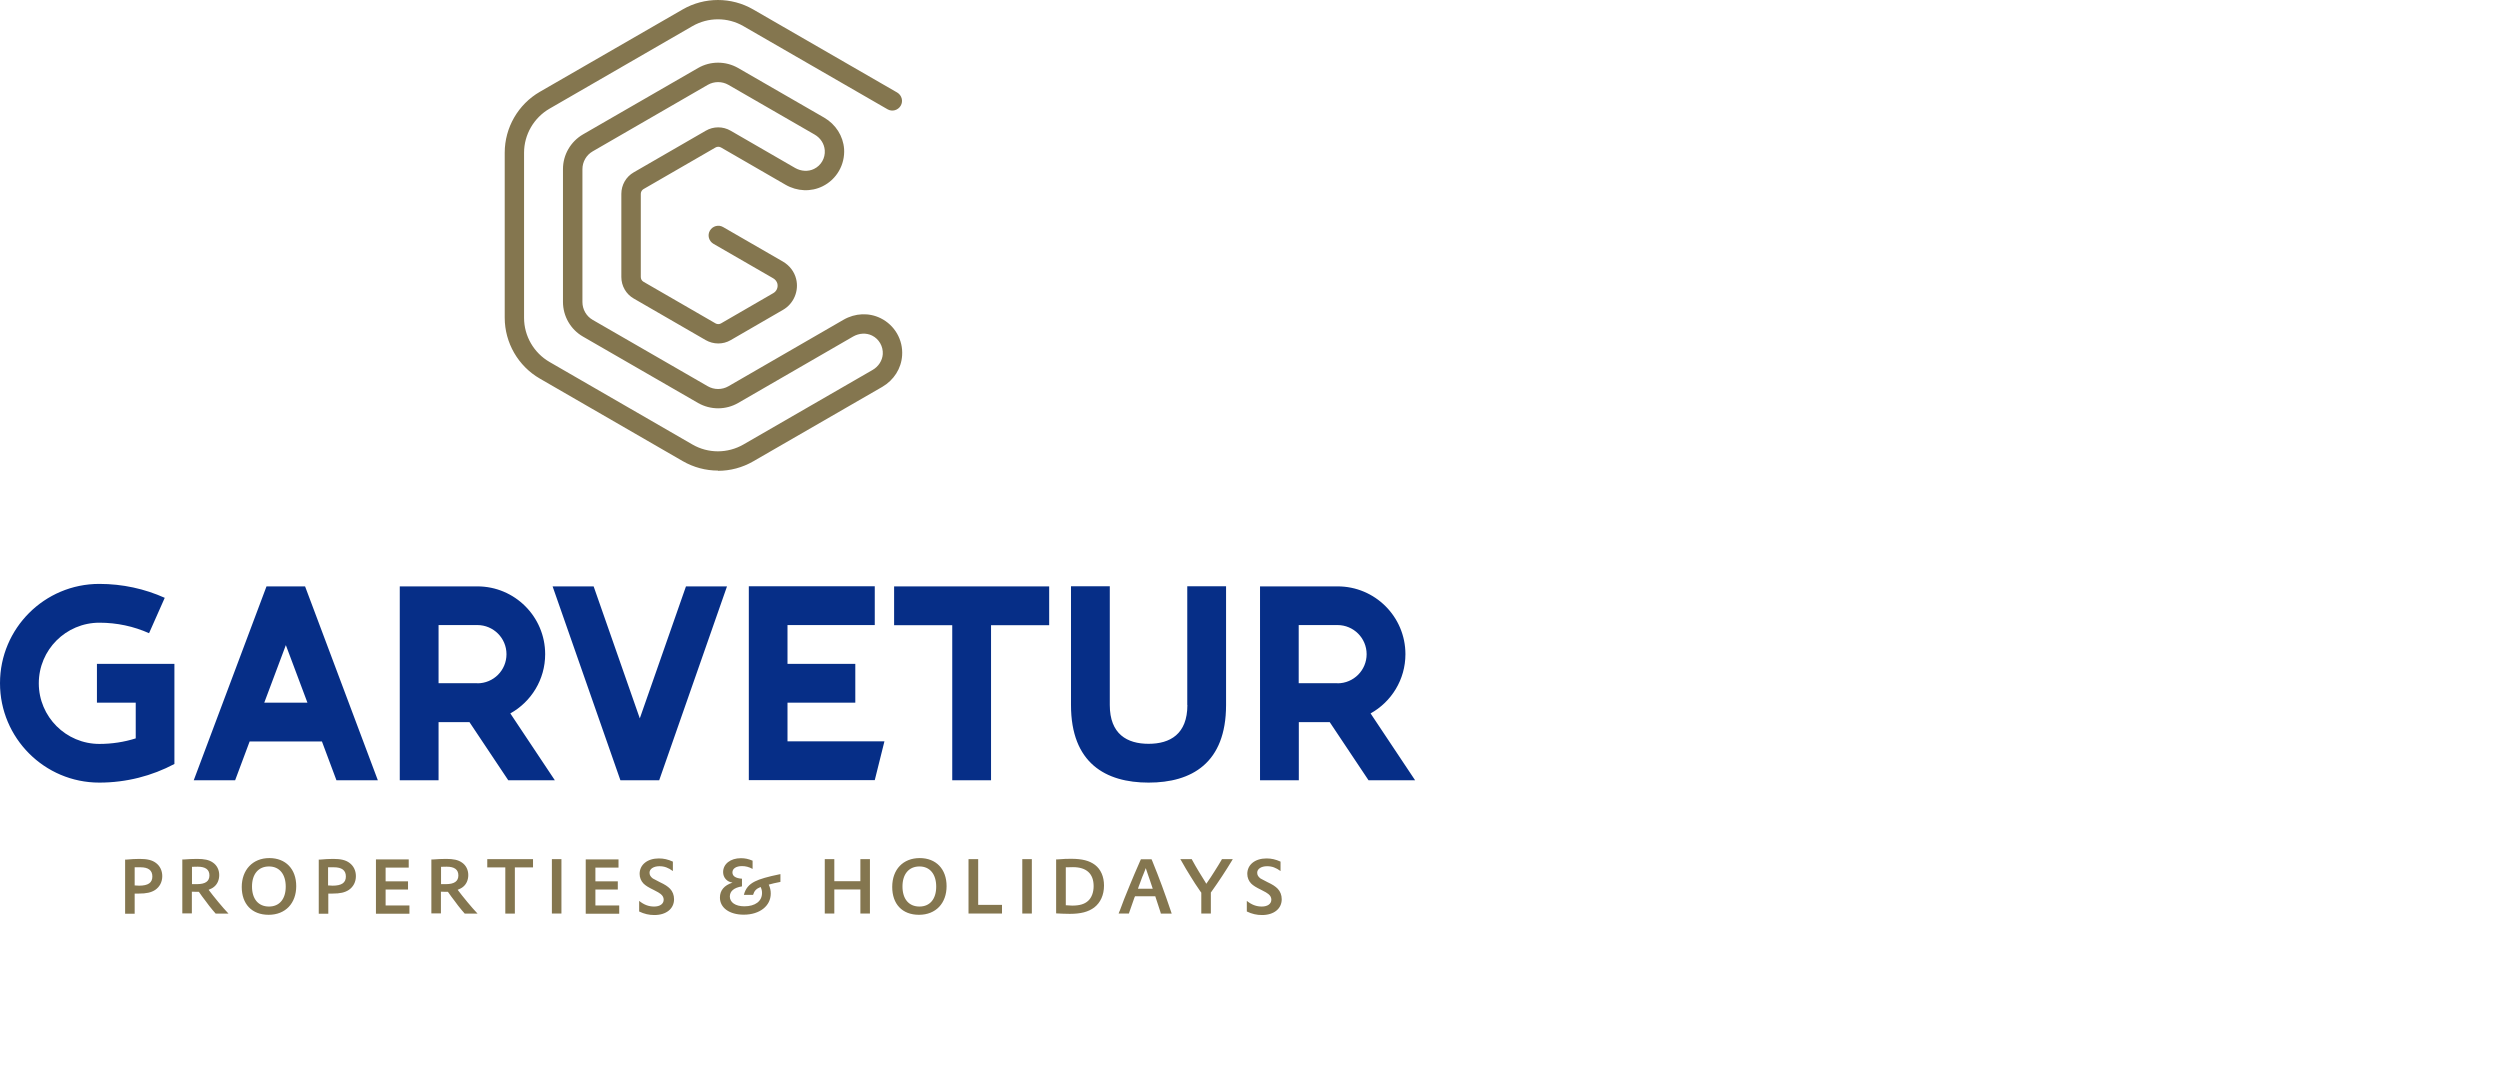 <?xml version="1.0" encoding="UTF-8"?>
<svg xmlns="http://www.w3.org/2000/svg" width="212" height="91" viewBox="0 0 212 91" fill="none">
  <path d="M66.78 62.875V59.585H72.53V56.295H66.78V53.005H74.18V49.715H63.5V66.155H74.18L75 62.865H66.78V62.875ZM75.82 49.725V53.015H80.75V66.165H84.04V53.015H88.97V49.725H75.82ZM100.69 59.785C100.69 62.255 99.22 63.075 97.4 63.075C95.58 63.075 94.11 62.255 94.11 59.785V49.715H90.82V59.785C90.82 64.715 93.76 66.365 97.4 66.365C101.04 66.365 103.97 64.725 103.97 59.785V49.715H100.68V59.785H100.69ZM116.23 60.495C117.99 59.515 119.18 57.635 119.18 55.475C119.18 52.295 116.6 49.725 113.43 49.725H106.85V66.165H110.14V61.235H112.76L116.05 66.165H120L116.23 60.505V60.495ZM113.42 57.935H110.13V53.005H113.42C114.78 53.005 115.89 54.105 115.89 55.475C115.89 56.835 114.79 57.945 113.42 57.945M8.22 56.295V59.585H11.51V62.615C10.53 62.925 9.49 63.085 8.43 63.085C5.6 63.085 3.29 60.785 3.29 57.945C3.29 55.105 5.59 52.805 8.43 52.805C9.92 52.805 11.34 53.115 12.64 53.695L13.97 50.695C12.28 49.935 10.4 49.515 8.42 49.515C3.77 49.515 0 53.285 0 57.935C0 62.585 3.77 66.365 8.42 66.365C10.72 66.365 12.89 65.795 14.79 64.785V56.295H8.21H8.22ZM43.28 60.495C45.04 59.515 46.23 57.635 46.23 55.475C46.23 52.295 43.65 49.725 40.48 49.725H33.9V66.165H37.19V61.235H39.81L43.1 66.165H47.05L43.28 60.505V60.495ZM40.48 57.935H37.19V53.005H40.48C41.84 53.005 42.95 54.105 42.95 55.475C42.95 56.845 41.85 57.945 40.48 57.945M54.25 60.905L50.34 49.725H46.86L52.61 66.165H55.9L61.65 49.725H58.17L54.26 60.905H54.25ZM22.6 49.725L16.43 66.165H19.94L21.17 62.875H27.3L28.53 66.165H32.04L25.87 49.725H22.58H22.6ZM22.41 59.585L24.24 54.705L26.07 59.585H22.41Z" fill="#062E87"></path>
  <path d="M10.6 72.895H10.7C11.09 72.855 11.52 72.835 11.84 72.835C12.49 72.835 12.9 72.935 13.22 73.175C13.56 73.425 13.76 73.825 13.76 74.295C13.76 74.795 13.54 75.205 13.16 75.465C12.82 75.685 12.42 75.775 11.78 75.775C11.71 75.775 11.61 75.775 11.52 75.775H11.42V77.485H10.61V72.905L10.6 72.895ZM11.42 75.085C11.59 75.085 11.69 75.105 11.79 75.105C12.57 75.105 12.92 74.855 12.92 74.325C12.92 73.795 12.57 73.545 11.91 73.545C11.81 73.545 11.67 73.545 11.53 73.545H11.42V75.095V75.085ZM15.46 72.885H15.56C15.88 72.855 16.39 72.835 16.71 72.835C17.32 72.835 17.72 72.915 18.04 73.135C18.39 73.365 18.59 73.755 18.59 74.205C18.59 74.605 18.44 74.965 18.16 75.195C18.03 75.305 17.91 75.365 17.69 75.455C18.13 76.045 18.89 76.965 19.34 77.435L19.38 77.475H18.29C18.2 77.375 18.17 77.335 18.04 77.185C17.77 76.855 17.7 76.775 17.45 76.425C17.18 76.075 17.07 75.925 16.92 75.705L16.86 75.625C16.75 75.625 16.67 75.625 16.61 75.625C16.51 75.625 16.44 75.625 16.27 75.615V77.455H15.46V72.865V72.885ZM16.28 74.975H16.7C17.41 74.975 17.76 74.735 17.76 74.235C17.76 73.735 17.42 73.495 16.76 73.495C16.63 73.495 16.49 73.495 16.28 73.505V74.965V74.975ZM22.84 72.765C24.23 72.765 25.12 73.695 25.12 75.145C25.12 76.595 24.21 77.575 22.78 77.575C21.35 77.575 20.5 76.655 20.5 75.215C20.5 73.775 21.42 72.765 22.84 72.765ZM22.81 76.875C23.7 76.875 24.23 76.235 24.23 75.185C24.23 74.135 23.7 73.475 22.81 73.475C21.92 73.475 21.37 74.115 21.37 75.175C21.37 76.235 21.91 76.875 22.81 76.875ZM27.02 72.895H27.12C27.51 72.855 27.94 72.835 28.26 72.835C28.91 72.835 29.32 72.935 29.64 73.175C29.98 73.425 30.18 73.825 30.18 74.295C30.18 74.795 29.96 75.205 29.58 75.465C29.24 75.685 28.84 75.775 28.2 75.775C28.13 75.775 28.02 75.775 27.94 75.775H27.84V77.485H27.03V72.905L27.02 72.895ZM27.83 75.085C28 75.085 28.1 75.105 28.2 75.105C28.98 75.105 29.33 74.855 29.33 74.325C29.33 73.795 28.98 73.545 28.31 73.545C28.21 73.545 28.07 73.545 27.93 73.545H27.82V75.095L27.83 75.085ZM31.88 72.875H34.66V73.575H32.7V74.735H34.6V75.435H32.7V76.785H34.72V77.485H31.88V72.885V72.875ZM36.58 72.885H36.68C37 72.855 37.51 72.835 37.83 72.835C38.44 72.835 38.84 72.915 39.16 73.135C39.51 73.365 39.71 73.755 39.71 74.205C39.71 74.605 39.56 74.965 39.28 75.195C39.15 75.305 39.03 75.365 38.81 75.455C39.25 76.045 40.01 76.965 40.46 77.435L40.5 77.475H39.41C39.32 77.375 39.29 77.335 39.16 77.185C38.89 76.855 38.82 76.775 38.57 76.425C38.3 76.075 38.19 75.925 38.04 75.705L37.98 75.625C37.87 75.625 37.79 75.625 37.73 75.625C37.63 75.625 37.56 75.625 37.39 75.615V77.455H36.58V72.865V72.885ZM37.39 74.975H37.81C38.52 74.975 38.87 74.735 38.87 74.235C38.87 73.735 38.53 73.495 37.88 73.495C37.75 73.495 37.61 73.495 37.4 73.505V74.965L37.39 74.975ZM42.85 73.555H41.32V72.855H45.2V73.555H43.66V77.475H42.85V73.555ZM46.8 72.855H47.61V77.465H46.8V72.855ZM49.67 72.875H52.45V73.575H50.49V74.735H52.39V75.435H50.49V76.785H52.51V77.485H49.67V72.885V72.875ZM54.2 76.395C54.61 76.725 55.01 76.875 55.47 76.875C55.97 76.875 56.28 76.645 56.28 76.295C56.28 76.105 56.2 75.955 56.03 75.815C55.94 75.735 55.75 75.625 55.45 75.475C54.98 75.245 54.75 75.105 54.56 74.915C54.36 74.705 54.24 74.415 54.24 74.105C54.24 73.325 54.9 72.795 55.87 72.795C56.28 72.795 56.64 72.875 57.06 73.065V73.865C56.68 73.585 56.34 73.455 55.92 73.455C55.42 73.455 55.08 73.685 55.08 74.005C55.08 74.195 55.16 74.345 55.36 74.495C55.46 74.555 55.59 74.625 55.93 74.795C56.4 75.015 56.62 75.165 56.82 75.365C57.04 75.595 57.16 75.905 57.16 76.255C57.16 77.065 56.49 77.595 55.49 77.595C55.04 77.595 54.64 77.505 54.2 77.295V76.405V76.395ZM63.08 75.885C63.22 75.345 63.5 75.005 64.02 74.745C64.4 74.545 65.14 74.335 66.08 74.145L66.18 74.125V74.785L66.09 74.805C65.75 74.865 65.53 74.925 65.19 75.015C65.31 75.275 65.36 75.505 65.36 75.775C65.36 76.825 64.42 77.565 63.07 77.565C61.86 77.565 61.05 76.985 61.05 76.115C61.05 75.505 61.41 75.075 62.12 74.845C61.64 74.785 61.32 74.415 61.32 73.955C61.32 73.265 61.94 72.775 62.83 72.775C63.18 72.775 63.45 72.835 63.82 72.985V73.685C63.51 73.515 63.23 73.445 62.92 73.445C62.43 73.445 62.11 73.655 62.11 73.975C62.11 74.295 62.37 74.475 62.92 74.515V75.165C62.23 75.275 61.89 75.575 61.89 76.025C61.89 76.525 62.37 76.855 63.12 76.855C64.04 76.855 64.62 76.425 64.62 75.725C64.62 75.545 64.59 75.405 64.5 75.215C64.12 75.375 63.97 75.535 63.86 75.885H63.09H63.08ZM69.94 72.855H70.75V74.725H72.96V72.855H73.77V77.465H72.96V75.425H70.75V77.465H69.94V72.855ZM77.99 72.765C79.38 72.765 80.27 73.695 80.27 75.145C80.27 76.595 79.36 77.575 77.93 77.575C76.5 77.575 75.66 76.655 75.66 75.215C75.66 73.725 76.58 72.765 78 72.765M77.97 76.875C78.86 76.875 79.39 76.235 79.39 75.185C79.39 74.135 78.86 73.475 77.97 73.475C77.08 73.475 76.53 74.115 76.53 75.175C76.53 76.235 77.07 76.875 77.97 76.875ZM82.14 72.855H82.95V76.735H84.97V77.465H82.13V72.855H82.14ZM86.69 72.855H87.5V77.465H86.69V72.855ZM89.57 72.875H89.71C90.19 72.835 90.49 72.825 90.82 72.825C91.77 72.825 92.38 72.985 92.86 73.345C93.35 73.725 93.62 74.335 93.62 75.095C93.62 75.895 93.32 76.545 92.79 76.955C92.29 77.325 91.66 77.495 90.72 77.495C90.37 77.495 89.91 77.475 89.56 77.455V72.875H89.57ZM90.38 76.765C90.63 76.785 90.77 76.795 90.92 76.795C91.54 76.795 91.96 76.675 92.27 76.395C92.57 76.125 92.74 75.675 92.74 75.145C92.74 74.095 92.14 73.535 90.99 73.535C90.86 73.535 90.69 73.535 90.52 73.545H90.38V76.775V76.765ZM94.94 77.275C95.17 76.645 95.45 75.905 95.81 75.055C96.09 74.375 96.29 73.905 96.68 73.015L96.75 72.865H97.65L97.72 73.025C98.05 73.835 98.26 74.385 98.53 75.105C98.79 75.805 99.01 76.445 99.29 77.265L99.36 77.475H98.44L98.41 77.355C98.29 76.985 98.17 76.605 98 76.105L97.97 76.005H96.25L96.2 76.115C96.1 76.385 95.87 77.035 95.77 77.345L95.73 77.465H94.86L94.93 77.275H94.94ZM97.75 75.355L97.7 75.205L97.52 74.665C97.49 74.575 97.44 74.425 97.37 74.235C97.27 73.925 97.24 73.855 97.16 73.615C97.12 73.735 97.09 73.805 97.08 73.835L96.92 74.235C96.89 74.285 96.88 74.335 96.82 74.485C96.78 74.585 96.74 74.715 96.68 74.865C96.6 75.055 96.58 75.125 96.56 75.185L96.5 75.365H97.73L97.75 75.355ZM101.86 75.685L101.78 75.575C101.43 75.065 101.25 74.795 100.97 74.335C100.67 73.855 100.49 73.555 100.17 72.985L100.09 72.855H101.06L101.09 72.915C101.32 73.335 101.43 73.525 101.67 73.925C101.88 74.275 102.07 74.575 102.22 74.815L102.29 74.945L102.39 74.805C102.57 74.545 102.78 74.235 102.97 73.925C103.19 73.585 103.47 73.125 103.59 72.915L103.62 72.855H104.54L104.47 72.975C103.97 73.805 103.34 74.765 102.76 75.575L102.68 75.685V77.465H101.87V75.685H101.86ZM105.73 76.395C106.14 76.725 106.54 76.875 107 76.875C107.5 76.875 107.81 76.645 107.81 76.295C107.81 76.105 107.73 75.955 107.56 75.815C107.47 75.735 107.28 75.625 106.98 75.475C106.51 75.245 106.28 75.105 106.09 74.915C105.89 74.705 105.77 74.415 105.77 74.105C105.77 73.325 106.43 72.795 107.4 72.795C107.81 72.795 108.17 72.875 108.59 73.065V73.865C108.21 73.585 107.87 73.455 107.45 73.455C106.95 73.455 106.61 73.685 106.61 74.005C106.61 74.195 106.69 74.345 106.89 74.495C106.99 74.555 107.12 74.625 107.46 74.795C107.93 75.015 108.15 75.165 108.35 75.365C108.57 75.595 108.69 75.905 108.69 76.255C108.69 77.065 108.02 77.595 107.02 77.595C106.57 77.595 106.17 77.505 105.73 77.295V76.405V76.395Z" fill="#84764F"></path>
  <path d="M60.88 39.905C59.85 39.905 58.82 39.635 57.9 39.105L45.78 32.105C43.94 31.045 42.8 29.065 42.8 26.945V12.945C42.8 10.825 43.94 8.845 45.78 7.785L57.9 0.795C59.74 -0.265 62.02 -0.265 63.86 0.795L76.08 7.845C76.47 8.075 76.61 8.575 76.38 8.965C76.15 9.355 75.65 9.495 75.26 9.265L63.04 2.215C61.71 1.445 60.06 1.445 58.72 2.215L46.6 9.215C45.27 9.985 44.44 11.415 44.44 12.955V26.955C44.44 28.495 45.27 29.925 46.6 30.695L58.72 37.695C60.05 38.465 61.7 38.465 63.04 37.695L73.99 31.375C74.5 31.085 74.82 30.575 74.86 30.035C74.9 29.375 74.54 28.745 73.95 28.455C73.46 28.215 72.86 28.245 72.35 28.535L62.59 34.175C61.55 34.775 60.25 34.775 59.2 34.175L49.44 28.545C48.39 27.945 47.74 26.815 47.74 25.605V14.335C47.74 13.125 48.39 12.005 49.44 11.395L59.2 5.765C60.24 5.165 61.54 5.165 62.59 5.765L69.89 9.975C70.87 10.545 71.5 11.535 71.58 12.635C71.66 13.965 70.95 15.205 69.76 15.795C68.77 16.285 67.6 16.235 66.61 15.665L61.14 12.505C61 12.425 60.82 12.425 60.68 12.505L54.57 16.035C54.43 16.115 54.34 16.275 54.34 16.435V23.495C54.34 23.665 54.43 23.815 54.57 23.895L60.68 27.425C60.82 27.505 61 27.505 61.14 27.425L65.58 24.855C65.86 24.695 66 24.365 65.92 24.045C65.87 23.865 65.74 23.695 65.56 23.595L60.5 20.675C60.11 20.445 59.97 19.945 60.2 19.555C60.43 19.165 60.93 19.025 61.32 19.255L66.38 22.175C66.95 22.505 67.36 23.035 67.51 23.645C67.77 24.665 67.31 25.755 66.4 26.275L61.96 28.845C61.31 29.225 60.5 29.215 59.85 28.845L53.74 25.315C53.09 24.945 52.69 24.245 52.69 23.495V16.435C52.69 15.685 53.09 14.985 53.74 14.615L59.85 11.085C60.5 10.705 61.31 10.705 61.96 11.085L67.43 14.245C67.94 14.535 68.54 14.565 69.03 14.325C69.63 14.035 69.99 13.405 69.94 12.745C69.9 12.195 69.58 11.695 69.07 11.405L61.77 7.195C61.23 6.885 60.56 6.885 60.02 7.195L50.26 12.835C49.72 13.145 49.39 13.725 49.39 14.345V25.615C49.39 26.235 49.72 26.815 50.26 27.125L60.02 32.755C60.56 33.065 61.23 33.065 61.77 32.755L71.53 27.115C72.52 26.545 73.69 26.495 74.68 26.985C75.87 27.575 76.59 28.815 76.5 30.145C76.43 31.245 75.8 32.235 74.82 32.805L63.87 39.125C62.95 39.655 61.92 39.925 60.89 39.925" fill="#84764F"></path>
</svg>

